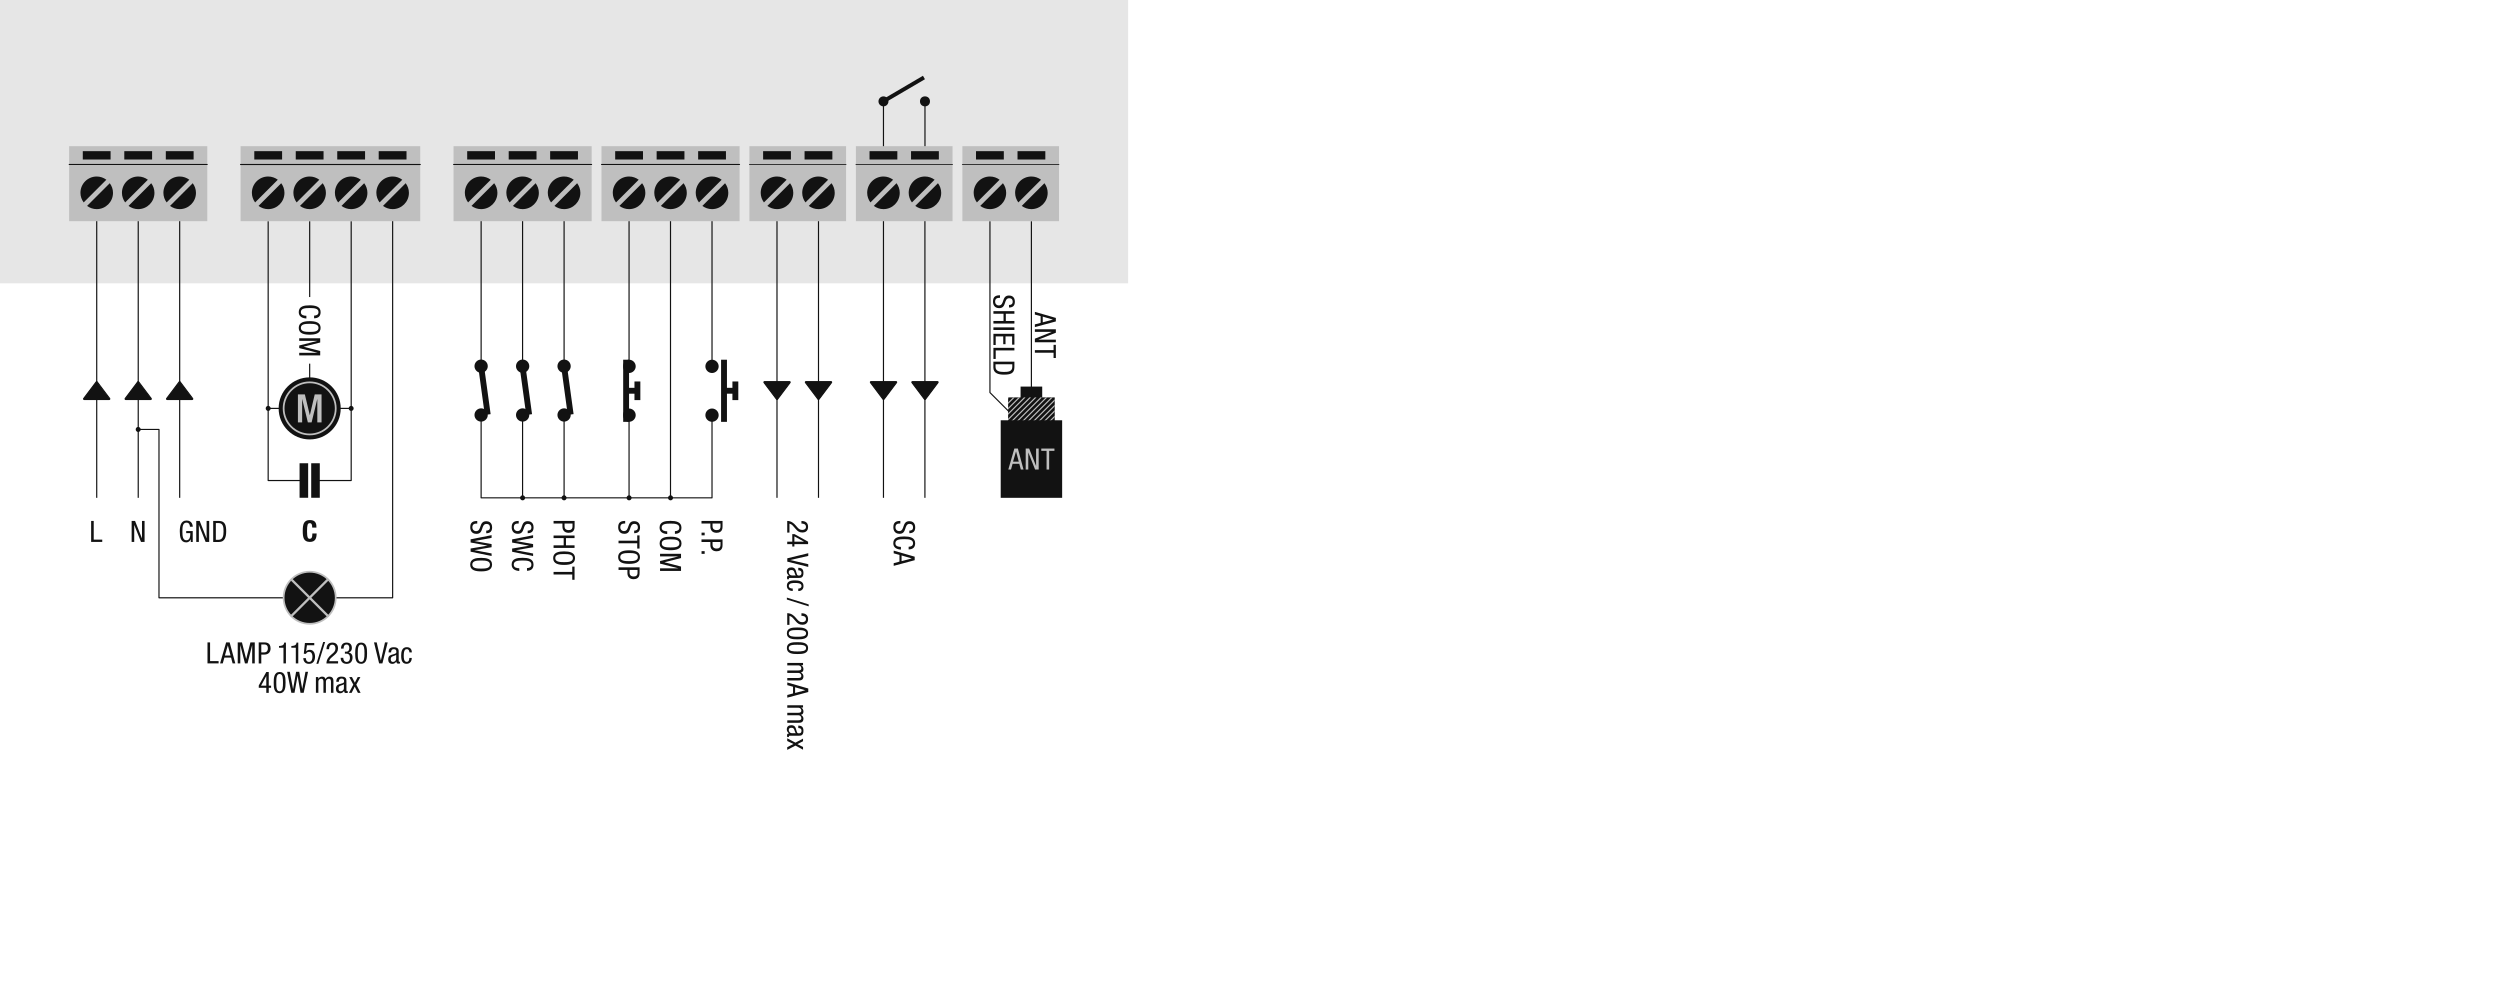 <?xml version="1.0" encoding="UTF-8"?><svg id="uuid-016d921a-296c-482e-9ee5-441f3823dd1e" xmlns="http://www.w3.org/2000/svg" xmlns:xlink="http://www.w3.org/1999/xlink" viewBox="0 0 425.2 170.08"><defs><style>.uuid-259a0376-c0ce-4b58-86a9-453d8b374e22{fill:none;}.uuid-259a0376-c0ce-4b58-86a9-453d8b374e22,.uuid-bf5ac936-31e7-4882-a166-f494475d2b86,.uuid-b4f7635c-6292-4209-b09b-91944d7fdf1b,.uuid-be402c8d-bdb5-46eb-ac58-2aaffdffe4b3{stroke-width:0px;}.uuid-bf5ac936-31e7-4882-a166-f494475d2b86{fill:#bfbfbf;}.uuid-b4f7635c-6292-4209-b09b-91944d7fdf1b{fill:#121212;}.uuid-be402c8d-bdb5-46eb-ac58-2aaffdffe4b3{fill:#e6e6e6;}.uuid-c4c807d4-8ea9-43c7-b630-c208e03f10f7{clip-path:url(#uuid-b87ddfa4-12e8-4c66-b949-7dbdff27de0a);}</style><clipPath id="uuid-b87ddfa4-12e8-4c66-b949-7dbdff27de0a"><rect class="uuid-259a0376-c0ce-4b58-86a9-453d8b374e22" x="171.46" y="67.59" width="7.93" height="7.93"/></clipPath></defs><rect class="uuid-be402c8d-bdb5-46eb-ac58-2aaffdffe4b3" width="191.87" height="48.19"/><path class="uuid-b4f7635c-6292-4209-b09b-91944d7fdf1b" d="M154.65,90.25c.38,0,.64-.13.64-.56,0-.37-.2-.59-.58-.59-1.01,0-.41,1.69-1.71,1.69-.83,0-1.06-.61-1.06-1.11,0-.84.43-1.08,1.19-1.08v.44c-.4,0-.83.03-.83.67,0,.35.25.62.63.62,1.01,0,.42-1.69,1.74-1.69.33,0,.99.14.99,1.05,0,.69-.34.99-1,1v-.44Z"/><path class="uuid-b4f7635c-6292-4209-b09b-91944d7fdf1b" d="M153.23,93.48c-.67-.04-1.3-.31-1.3-1.09,0-1.02.96-1.15,1.86-1.15s1.86.16,1.86,1.15c0,.73-.41,1.04-1.11,1.06v-.46c.41-.01.75-.14.75-.6,0-.61-.67-.69-1.5-.69s-1.5.08-1.5.69c0,.54.5.61.94.63v.46Z"/><path class="uuid-b4f7635c-6292-4209-b09b-91944d7fdf1b" d="M155.57,94.69v.59l-3.57.96v-.46l.98-.26v-1.14l-.98-.27v-.46l3.57,1.03ZM153.34,94.48v.96l1.73-.46h0s-1.73-.51-1.73-.51Z"/><path class="uuid-b4f7635c-6292-4209-b09b-91944d7fdf1b" d="M133.89,90.58v-1.98c.66,0,1.11.37,1.45.77l.25.29c.25.29.46.47.85.47.3,0,.64-.13.64-.52,0-.54-.57-.56-.77-.56v-.44c.67,0,1.13.28,1.13,1.01,0,.82-.64.95-.95.95-.54,0-.84-.22-1.17-.62l-.44-.5c-.17-.2-.37-.33-.61-.38v1.52h-.39Z"/><path class="uuid-b4f7635c-6292-4209-b09b-91944d7fdf1b" d="M137.44,92.13v.42h-2.33v.4h-.36v-.4h-.86v-.42h.86v-1.28h.4l2.29,1.28ZM135.11,91.23v.9h1.64s-1.64-.9-1.64-.9Z"/><path class="uuid-b4f7635c-6292-4209-b09b-91944d7fdf1b" d="M137.47,94.09v.46l-3.07.7h0s3.07.71,3.07.71v.46l-3.57-.9v-.56l3.57-.87Z"/><path class="uuid-b4f7635c-6292-4209-b09b-91944d7fdf1b" d="M135.77,96.57c.61,0,.88.26.88.9,0,.82-.49.82-.77.82h-1.5c-.12,0-.21,0-.21.13,0,.06,0,.08.02.1h-.3s-.03-.14-.03-.25c0-.16,0-.37.35-.38h0c-.24-.15-.39-.4-.39-.66,0-.5.3-.73.78-.73.38,0,.63.16.74.51l.17.57c.1.31.19.31.41.31.26,0,.4-.15.4-.43,0-.46-.42-.46-.53-.46h-.02v-.42ZM135.35,97.87c-.17-.16-.19-.53-.32-.71-.08-.14-.19-.21-.42-.21-.28,0-.46.1-.46.38s.23.54.51.54h.69Z"/><path class="uuid-b4f7635c-6292-4209-b09b-91944d7fdf1b" d="M135.76,100.11c.26,0,.56-.11.56-.43,0-.26-.13-.53-1.11-.53-.35,0-1.05,0-1.05.51,0,.36.38.44.67.44v.42c-.42,0-1-.21-1-.88s.45-.93,1.38-.93c.67,0,1.45.13,1.45.96,0,.74-.58.86-.89.86v-.42Z"/><path class="uuid-b4f7635c-6292-4209-b09b-91944d7fdf1b" d="M137.54,102.8v.33l-3.71-1.16v-.33l3.71,1.16Z"/><path class="uuid-b4f7635c-6292-4209-b09b-91944d7fdf1b" d="M133.89,106.27v-1.98c.66,0,1.11.37,1.45.77l.25.29c.25.29.46.47.85.47.3,0,.64-.13.64-.52,0-.54-.57-.56-.77-.56v-.44c.67,0,1.13.28,1.13,1.01,0,.82-.64.95-.95.95-.54,0-.84-.22-1.17-.62l-.44-.5c-.17-.2-.37-.33-.61-.38v1.52h-.39Z"/><path class="uuid-b4f7635c-6292-4209-b09b-91944d7fdf1b" d="M135.62,106.72c.78,0,1.82.05,1.82,1.01s-.96,1.01-1.82,1.01c-.75,0-1.79-.05-1.79-1.01s.95-1.01,1.79-1.01ZM134.15,107.73c0,.54.72.57,1.46.57s1.49-.03,1.49-.57-.71-.57-1.49-.57-1.46.03-1.46.57Z"/><path class="uuid-b4f7635c-6292-4209-b09b-91944d7fdf1b" d="M135.62,109.22c.78,0,1.82.05,1.82,1.01s-.96,1.01-1.82,1.01c-.75,0-1.79-.05-1.79-1.01s.95-1.01,1.79-1.01ZM134.15,110.23c0,.54.72.57,1.46.57s1.49-.03,1.49-.57-.71-.57-1.49-.57-1.46.03-1.46.57Z"/><path class="uuid-b4f7635c-6292-4209-b09b-91944d7fdf1b" d="M136.58,112.74v.4h-.32c.25.12.39.4.39.66,0,.32-.12.5-.43.58.24.12.43.36.43.64,0,.71-.53.71-.85.71h-1.9v-.42h1.85c.21,0,.54-.01.54-.36,0-.2-.12-.5-.54-.5h-1.85v-.42h1.85c.21,0,.54-.01.54-.36,0-.2-.12-.5-.54-.5h-1.85v-.42h2.68Z"/><path class="uuid-b4f7635c-6292-4209-b09b-91944d7fdf1b" d="M137.47,117.11v.59l-3.57.96v-.46l.98-.26v-1.14l-.98-.27v-.46l3.57,1.03ZM135.23,116.9v.96l1.73-.46h0s-1.73-.51-1.73-.51Z"/><path class="uuid-b4f7635c-6292-4209-b09b-91944d7fdf1b" d="M136.58,119.94v.4h-.32c.25.12.39.4.39.66,0,.32-.12.5-.43.58.24.12.43.36.43.64,0,.71-.53.71-.85.71h-1.9v-.42h1.85c.21,0,.54-.02.54-.36,0-.2-.12-.5-.54-.5h-1.85v-.42h1.85c.21,0,.54-.02.54-.36,0-.2-.12-.5-.54-.5h-1.85v-.42h2.68Z"/><path class="uuid-b4f7635c-6292-4209-b09b-91944d7fdf1b" d="M135.77,123.41c.61,0,.88.26.88.9,0,.82-.49.82-.77.82h-1.5c-.12,0-.21,0-.21.13,0,.05,0,.08.02.1h-.3s-.03-.14-.03-.25c0-.16,0-.37.35-.38h0c-.24-.15-.39-.4-.39-.66,0-.5.3-.73.78-.73.38,0,.63.16.74.51l.17.57c.1.31.19.3.41.3.26,0,.4-.15.4-.43,0-.46-.42-.46-.53-.46h-.02v-.42ZM135.35,124.71c-.17-.16-.19-.53-.32-.72-.08-.13-.19-.21-.42-.21-.28,0-.46.09-.46.38s.23.54.51.54h.69Z"/><path class="uuid-b4f7635c-6292-4209-b09b-91944d7fdf1b" d="M136.58,125.61v.46l-.96.49.96.49v.46l-1.29-.7-1.4.73v-.46l1.06-.54-1.06-.51v-.46l1.4.74,1.29-.69Z"/><path class="uuid-b4f7635c-6292-4209-b09b-91944d7fdf1b" d="M35.29,109.26h.44v3.18h1.45v.39h-1.89v-3.57Z"/><path class="uuid-b4f7635c-6292-4209-b09b-91944d7fdf1b" d="M38.47,109.26h.59l.96,3.57h-.46l-.26-.98h-1.14l-.27.98h-.46l1.03-3.57ZM38.25,111.49h.96l-.46-1.73h0l-.5,1.73Z"/><path class="uuid-b4f7635c-6292-4209-b09b-91944d7fdf1b" d="M40.41,109.26h.74l.72,2.83h0l.72-2.83h.74v3.57h-.44v-3.12h0l-.79,3.12h-.44l-.79-3.12h0v3.12h-.44v-3.57Z"/><path class="uuid-b4f7635c-6292-4209-b09b-91944d7fdf1b" d="M44,109.26h.91c.31,0,1.11,0,1.11,1.03,0,.67-.43,1.04-1.03,1.04h-.55v1.51h-.44v-3.57ZM44.44,110.96h.53c.32,0,.59-.22.59-.7,0-.4-.18-.65-.62-.65h-.5v1.34Z"/><path class="uuid-b4f7635c-6292-4209-b09b-91944d7fdf1b" d="M47.45,109.87c.45-.02.85-.08.88-.58h.3v3.54h-.42v-2.66h-.76v-.3Z"/><path class="uuid-b4f7635c-6292-4209-b09b-91944d7fdf1b" d="M49.55,109.87c.45-.02.85-.08.88-.58h.3v3.54h-.42v-2.66h-.76v-.3Z"/><path class="uuid-b4f7635c-6292-4209-b09b-91944d7fdf1b" d="M51.87,109.36h1.58v.39h-1.25l-.14,1.03h.01c.15-.17.38-.26.62-.26.54,0,.89.42.89,1.17,0,.66-.29,1.22-1.03,1.22-.84,0-.97-.7-.97-.98h.44c0,.19.07.65.54.65.5,0,.58-.56.58-.92,0-.39-.15-.8-.59-.8-.31,0-.5.26-.5.35l-.38-.02.19-1.82Z"/><path class="uuid-b4f7635c-6292-4209-b09b-91944d7fdf1b" d="M54.97,109.19h.33l-1.16,3.71h-.33l1.16-3.71Z"/><path class="uuid-b4f7635c-6292-4209-b09b-91944d7fdf1b" d="M57.5,112.84h-1.98c0-.66.37-1.11.77-1.45l.29-.25c.29-.25.47-.46.47-.85,0-.3-.14-.64-.52-.64-.55,0-.56.57-.56.77h-.44c0-.67.28-1.13,1.01-1.13.82,0,.95.64.95.95,0,.54-.23.84-.62,1.17l-.5.44c-.2.16-.33.37-.39.61h1.52v.39Z"/><path class="uuid-b4f7635c-6292-4209-b09b-91944d7fdf1b" d="M58.65,110.84h.22c.38,0,.54-.27.54-.63,0-.32-.12-.59-.46-.59-.46,0-.51.44-.51.69h-.44c0-.6.29-1.02.94-1.02.74,0,.91.52.91.92,0,.36-.18.67-.55.76h0c.4.09.66.34.66.84,0,.65-.33,1.1-1.01,1.1-.95,0-1.01-.83-1.01-.99v-.04h.44c0,.33.17.7.57.7.26,0,.57-.13.57-.73,0-.42-.2-.68-.64-.68h-.22v-.33Z"/><path class="uuid-b4f7635c-6292-4209-b09b-91944d7fdf1b" d="M60.41,111.11c0-.78.05-1.82,1.01-1.82s1.01.96,1.01,1.82c0,.75-.05,1.79-1.01,1.79s-1.01-.95-1.01-1.79ZM61.42,112.58c.54,0,.57-.72.57-1.46s-.03-1.49-.57-1.49-.57.71-.57,1.49.03,1.46.57,1.46Z"/><path class="uuid-b4f7635c-6292-4209-b09b-91944d7fdf1b" d="M63.61,109.26h.46l.7,3.07h.01l.7-3.07h.46l-.9,3.57h-.56l-.87-3.57Z"/><path class="uuid-b4f7635c-6292-4209-b09b-91944d7fdf1b" d="M66.09,110.96c0-.61.26-.88.9-.88.82,0,.82.49.82.77v1.5c0,.12,0,.21.13.21.05,0,.08,0,.1-.02v.3s-.14.03-.25.03c-.15,0-.37,0-.38-.35h-.01c-.14.24-.39.39-.65.39-.5,0-.73-.3-.73-.78,0-.38.16-.64.51-.74l.57-.17c.31-.1.31-.18.31-.41,0-.26-.15-.4-.43-.4-.46,0-.46.43-.46.53v.02h-.42ZM67.39,111.37c-.16.16-.53.19-.72.32-.13.08-.21.19-.21.43,0,.28.1.46.38.46s.54-.23.54-.51v-.69Z"/><path class="uuid-b4f7635c-6292-4209-b09b-91944d7fdf1b" d="M69.63,110.97c0-.26-.11-.56-.43-.56-.26,0-.53.13-.53,1.11,0,.35,0,1.05.51,1.05.36,0,.44-.38.44-.67h.42c0,.42-.21,1-.88,1s-.93-.45-.93-1.38c0-.67.13-1.45.96-1.45.74,0,.86.58.86.89h-.42Z"/><path class="uuid-b4f7635c-6292-4209-b09b-91944d7fdf1b" d="M45.29,114.29h.42v2.33h.4v.36h-.4v.86h-.42v-.86h-1.28v-.39l1.28-2.29ZM44.39,116.62h.9v-1.64h0l-.89,1.64Z"/><path class="uuid-b4f7635c-6292-4209-b09b-91944d7fdf1b" d="M46.55,116.11c0-.78.05-1.82,1.01-1.82s1.01.96,1.01,1.82c0,.75-.05,1.79-1.01,1.79s-1.01-.95-1.01-1.79ZM47.56,117.58c.54,0,.57-.72.57-1.46s-.03-1.49-.57-1.49-.57.71-.57,1.49.03,1.46.57,1.46Z"/><path class="uuid-b4f7635c-6292-4209-b09b-91944d7fdf1b" d="M48.85,114.26h.44l.55,2.92h.01l.51-2.92h.53l.51,2.92h0l.55-2.92h.44l-.74,3.57h-.54l-.49-2.89h-.01l-.52,2.89h-.54l-.71-3.57Z"/><path class="uuid-b4f7635c-6292-4209-b09b-91944d7fdf1b" d="M53.73,115.15h.4v.32h0c.12-.25.39-.39.65-.39.32,0,.5.12.58.43.12-.24.35-.43.64-.43.71,0,.71.53.71.85v1.9h-.42v-1.85c0-.21-.02-.54-.36-.54-.2,0-.5.12-.5.54v1.85h-.42v-1.85c0-.21-.02-.54-.36-.54-.2,0-.5.12-.5.54v1.85h-.42v-2.68Z"/><path class="uuid-b4f7635c-6292-4209-b09b-91944d7fdf1b" d="M57.2,115.96c0-.61.26-.88.9-.88.82,0,.82.49.82.77v1.5c0,.12,0,.21.13.21.05,0,.08,0,.1-.02v.3s-.14.03-.25.03c-.15,0-.37,0-.38-.35h-.01c-.14.24-.39.39-.65.39-.5,0-.73-.3-.73-.78,0-.38.16-.64.51-.74l.57-.17c.31-.1.31-.18.31-.41,0-.26-.15-.4-.43-.4-.46,0-.46.43-.46.53v.02h-.42ZM58.5,116.37c-.17.16-.53.19-.72.32-.13.08-.21.19-.21.43,0,.28.1.46.38.46s.54-.23.54-.51v-.69Z"/><path class="uuid-b4f7635c-6292-4209-b09b-91944d7fdf1b" d="M59.4,115.15h.46l.49.96.49-.96h.46l-.7,1.29.73,1.4h-.46l-.54-1.06-.52,1.06h-.46l.74-1.4-.69-1.29Z"/><circle class="uuid-b4f7635c-6292-4209-b09b-91944d7fdf1b" cx="121.1" cy="70.62" r=".88"/><path class="uuid-b4f7635c-6292-4209-b09b-91944d7fdf1b" d="M121.1,69.98c.35,0,.63.28.63.63s-.28.63-.63.63-.63-.28-.63-.63.28-.63.63-.63M121.1,69.48c-.62,0-1.13.51-1.13,1.13s.51,1.13,1.13,1.13,1.13-.51,1.13-1.13-.51-1.13-1.13-1.13h0Z"/><circle class="uuid-b4f7635c-6292-4209-b09b-91944d7fdf1b" cx="121.1" cy="62.31" r=".88"/><path class="uuid-b4f7635c-6292-4209-b09b-91944d7fdf1b" d="M121.1,61.68c.35,0,.63.28.63.63s-.28.63-.63.63-.63-.28-.63-.63.28-.63.63-.63M121.1,61.18c-.62,0-1.13.51-1.13,1.13s.51,1.13,1.13,1.13,1.13-.51,1.13-1.13-.51-1.13-1.13-1.13h0Z"/><polygon class="uuid-b4f7635c-6292-4209-b09b-91944d7fdf1b" points="124.57 64.88 124.57 65.96 123.64 65.96 123.64 61.18 122.64 61.18 122.64 71.75 123.64 71.75 123.64 66.96 124.57 66.96 124.57 68.05 125.57 68.05 125.57 64.88 124.57 64.88"/><path class="uuid-b4f7635c-6292-4209-b09b-91944d7fdf1b" d="M14.32,67.95s-.07-.02-.09-.06c-.02-.03-.01-.07,0-.1l2.13-2.83s.05-.04.08-.04.06.02.08.04l2.13,2.83s.03.07,0,.1c-.02.03-.05.06-.09.06h-4.25Z"/><path class="uuid-b4f7635c-6292-4209-b09b-91944d7fdf1b" d="M16.45,65.01l2.13,2.83h-4.25l2.13-2.83M16.45,64.81c-.06,0-.12.03-.16.08l-2.13,2.83c-.05.06-.05.14-.02.21.03.07.1.11.18.11h4.25c.08,0,.15-.04.18-.11.03-.07.03-.15-.02-.21l-2.13-2.83c-.04-.05-.1-.08-.16-.08h0Z"/><path class="uuid-b4f7635c-6292-4209-b09b-91944d7fdf1b" d="M21.38,67.95s-.07-.02-.09-.06c-.02-.03-.01-.07,0-.1l2.13-2.83s.05-.04.08-.04.06.02.08.04l2.13,2.83s.03.07,0,.1c-.02.03-.05.06-.09.06h-4.25Z"/><path class="uuid-b4f7635c-6292-4209-b09b-91944d7fdf1b" d="M23.51,65.01l2.13,2.83h-4.25l2.13-2.83M23.51,64.81c-.06,0-.12.03-.16.08l-2.13,2.83c-.05.06-.05.14-.02.21.03.07.1.11.18.11h4.25c.08,0,.15-.04.18-.11.03-.07.03-.15-.02-.21l-2.13-2.83c-.04-.05-.1-.08-.16-.08h0Z"/><path class="uuid-b4f7635c-6292-4209-b09b-91944d7fdf1b" d="M82.69,90.25c.38,0,.64-.13.64-.55,0-.38-.2-.59-.58-.59-1.01,0-.41,1.69-1.71,1.69-.83,0-1.06-.61-1.06-1.11,0-.84.43-1.08,1.19-1.08v.44c-.4,0-.83.03-.83.67,0,.35.25.62.63.62,1.01,0,.42-1.69,1.74-1.69.33,0,.99.14.99,1.05,0,.69-.34.99-1,1v-.44Z"/><path class="uuid-b4f7635c-6292-4209-b09b-91944d7fdf1b" d="M83.61,91.04v.44l-2.92.54h0s2.92.52,2.92.52v.53l-2.92.5h0s2.92.56,2.92.56v.44l-3.57-.74v-.54l2.89-.49h0s-2.89-.53-2.89-.53v-.54l3.57-.71Z"/><path class="uuid-b4f7635c-6292-4209-b09b-91944d7fdf1b" d="M81.83,97.18c-.9,0-1.86-.16-1.86-1.15s.96-1.15,1.86-1.15,1.86.16,1.86,1.15-.96,1.15-1.86,1.15ZM81.83,95.33c-.83,0-1.5.08-1.5.69s.67.69,1.5.69,1.5-.08,1.5-.69-.67-.69-1.5-.69Z"/><path class="uuid-b4f7635c-6292-4209-b09b-91944d7fdf1b" d="M89.74,90.25c.38,0,.64-.13.64-.56,0-.37-.2-.59-.58-.59-1.01,0-.41,1.69-1.71,1.69-.83,0-1.06-.61-1.06-1.11,0-.84.43-1.08,1.19-1.08v.44c-.4,0-.83.03-.83.67,0,.35.25.62.63.62,1.01,0,.42-1.69,1.74-1.69.33,0,.99.14.99,1.05,0,.69-.34.99-1,1v-.44Z"/><path class="uuid-b4f7635c-6292-4209-b09b-91944d7fdf1b" d="M90.67,91.04v.44l-2.92.54h0s2.92.52,2.92.52v.53l-2.92.51h0s2.92.56,2.92.56v.44l-3.57-.74v-.54l2.89-.49h0s-2.89-.53-2.89-.53v-.54l3.57-.71Z"/><path class="uuid-b4f7635c-6292-4209-b09b-91944d7fdf1b" d="M88.32,97.11c-.67-.04-1.3-.31-1.3-1.09,0-1.02.96-1.15,1.86-1.15s1.86.16,1.86,1.15c0,.73-.41,1.04-1.11,1.06v-.46c.41-.01.75-.14.75-.6,0-.61-.67-.69-1.5-.69s-1.5.08-1.5.69c0,.54.5.61.94.63v.46Z"/><path class="uuid-b4f7635c-6292-4209-b09b-91944d7fdf1b" d="M122.89,88.6v.91c0,.31,0,1.11-1.03,1.11-.67,0-1.04-.43-1.04-1.03v-.55h-1.51v-.44h3.57ZM121.19,89.04v.53c0,.32.22.59.7.59.4,0,.65-.18.65-.62v-.5h-1.34Z"/><path class="uuid-b4f7635c-6292-4209-b09b-91944d7fdf1b" d="M119.85,90.59v.46h-.53v-.46h.53Z"/><path class="uuid-b4f7635c-6292-4209-b09b-91944d7fdf1b" d="M122.89,91.74v.91c0,.31,0,1.11-1.03,1.11-.67,0-1.04-.43-1.04-1.03v-.55h-1.51v-.44h3.57ZM121.19,92.18v.53c0,.32.22.59.7.59.4,0,.65-.18.65-.62v-.5h-1.34Z"/><path class="uuid-b4f7635c-6292-4209-b09b-91944d7fdf1b" d="M119.85,93.74v.46h-.53v-.46h.53Z"/><path class="uuid-b4f7635c-6292-4209-b09b-91944d7fdf1b" d="M97.73,88.6v.91c0,.31,0,1.11-1.03,1.11-.67,0-1.04-.43-1.04-1.03v-.55h-1.51v-.44h3.57ZM96.02,89.04v.53c0,.32.22.59.7.59.4,0,.65-.18.65-.62v-.5h-1.34Z"/><path class="uuid-b4f7635c-6292-4209-b09b-91944d7fdf1b" d="M94.15,93.19v-.44h1.72v-1.23h-1.72v-.44h3.57v.44h-1.46v1.23h1.46v.44h-3.57Z"/><path class="uuid-b4f7635c-6292-4209-b09b-91944d7fdf1b" d="M95.94,96.08c-.9,0-1.86-.16-1.86-1.15s.96-1.15,1.86-1.15,1.86.16,1.86,1.15-.96,1.15-1.86,1.15ZM95.94,94.23c-.83,0-1.5.08-1.5.69s.67.69,1.5.69,1.5-.08,1.5-.69-.67-.69-1.5-.69Z"/><path class="uuid-b4f7635c-6292-4209-b09b-91944d7fdf1b" d="M94.15,97.71v-.44h3.18v-.9h.39v2.24h-.39v-.9h-3.18Z"/><path class="uuid-b4f7635c-6292-4209-b09b-91944d7fdf1b" d="M107.85,90.25c.38,0,.64-.14.64-.56,0-.38-.2-.59-.58-.59-1.01,0-.41,1.69-1.71,1.69-.83,0-1.06-.61-1.06-1.11,0-.84.43-1.08,1.19-1.08v.44c-.4,0-.83.03-.83.67,0,.35.25.62.63.62,1.01,0,.42-1.69,1.74-1.69.33,0,.99.14.99,1.05,0,.69-.34.99-1,1v-.44Z"/><path class="uuid-b4f7635c-6292-4209-b09b-91944d7fdf1b" d="M105.2,92.4v-.44h3.18v-.9h.39v2.24h-.39v-.9h-3.18Z"/><path class="uuid-b4f7635c-6292-4209-b09b-91944d7fdf1b" d="M106.99,95.9c-.9,0-1.86-.17-1.86-1.15s.96-1.15,1.86-1.15,1.86.17,1.86,1.15-.96,1.15-1.86,1.15ZM106.99,94.06c-.83,0-1.5.08-1.5.69s.67.69,1.5.69,1.5-.08,1.5-.69-.67-.69-1.5-.69Z"/><path class="uuid-b4f7635c-6292-4209-b09b-91944d7fdf1b" d="M108.78,96.49v.91c0,.31,0,1.11-1.03,1.11-.67,0-1.04-.43-1.04-1.03v-.55h-1.51v-.44h3.57ZM107.08,96.93v.53c0,.32.22.59.7.59.4,0,.65-.18.65-.62v-.5h-1.34Z"/><path class="uuid-b4f7635c-6292-4209-b09b-91944d7fdf1b" d="M113.48,90.83c-.67-.04-1.3-.31-1.3-1.09,0-1.02.96-1.15,1.86-1.15s1.86.16,1.86,1.15c0,.73-.41,1.04-1.11,1.06v-.46c.41-.02.75-.14.75-.6,0-.61-.67-.69-1.5-.69s-1.5.08-1.5.69c0,.54.5.61.94.63v.46Z"/><path class="uuid-b4f7635c-6292-4209-b09b-91944d7fdf1b" d="M114.05,93.58c-.9,0-1.86-.16-1.86-1.15s.96-1.15,1.86-1.15,1.86.17,1.86,1.15-.96,1.15-1.86,1.15ZM114.05,91.73c-.83,0-1.5.08-1.5.69s.67.69,1.5.69,1.5-.08,1.5-.69-.67-.69-1.5-.69Z"/><path class="uuid-b4f7635c-6292-4209-b09b-91944d7fdf1b" d="M115.83,94.17v.74l-2.83.72h0s2.83.73,2.83.73v.74h-3.57v-.44h3.12s-3.12-.8-3.12-.8v-.44l3.12-.79h0s-3.12,0-3.12,0v-.44h3.57Z"/><path class="uuid-b4f7635c-6292-4209-b09b-91944d7fdf1b" d="M53.1,89.73c0-.52-.1-.75-.43-.75-.36,0-.45.36-.45,1.38,0,1.08.15,1.28.46,1.28.25,0,.45-.13.45-.91h.72c0,.78-.19,1.44-1.14,1.44-1.08,0-1.22-.77-1.22-1.86s.14-1.86,1.22-1.86,1.11.76,1.11,1.28h-.72Z"/><path class="uuid-b4f7635c-6292-4209-b09b-91944d7fdf1b" d="M52.11,54.17c-.68-.04-1.3-.31-1.3-1.09,0-1.02.96-1.15,1.86-1.15s1.86.17,1.86,1.15c0,.73-.41,1.04-1.11,1.06v-.46c.41-.02.75-.14.75-.6,0-.61-.67-.69-1.5-.69s-1.5.08-1.5.69c0,.54.5.61.94.63v.46Z"/><path class="uuid-b4f7635c-6292-4209-b09b-91944d7fdf1b" d="M52.67,56.92c-.9,0-1.86-.17-1.86-1.15s.96-1.15,1.86-1.15,1.86.17,1.86,1.15-.96,1.15-1.86,1.15ZM52.67,55.07c-.83,0-1.5.08-1.5.69s.67.69,1.5.69,1.5-.08,1.5-.69-.67-.69-1.5-.69Z"/><path class="uuid-b4f7635c-6292-4209-b09b-91944d7fdf1b" d="M54.46,57.51v.74l-2.83.72h0s2.83.73,2.83.73v.74h-3.57v-.44h3.12s-3.12-.8-3.12-.8v-.44l3.12-.79h0s-3.12,0-3.12,0v-.44h3.57Z"/><rect class="uuid-b4f7635c-6292-4209-b09b-91944d7fdf1b" x="45.61" y="69.36" width="14.11" height=".2"/><path class="uuid-b4f7635c-6292-4209-b09b-91944d7fdf1b" d="M51.68,81.83h-6.07c-.06,0-.1-.04-.1-.1v-44.11h.2v44.01h5.97v.2Z"/><path class="uuid-b4f7635c-6292-4209-b09b-91944d7fdf1b" d="M59.73,81.83h-6.07v-.2h5.97v-44.01h.2v44.11c0,.06-.04.1-.1.1Z"/><rect class="uuid-b4f7635c-6292-4209-b09b-91944d7fdf1b" x="52.57" y="37.62" width=".2" height="12.9"/><rect class="uuid-b4f7635c-6292-4209-b09b-91944d7fdf1b" x="52.57" y="61.85" width=".2" height="2.65"/><rect class="uuid-b4f7635c-6292-4209-b09b-91944d7fdf1b" x="50.95" y="78.79" width="1.46" height="5.87"/><rect class="uuid-b4f7635c-6292-4209-b09b-91944d7fdf1b" x="52.93" y="78.79" width="1.46" height="5.87"/><path class="uuid-b4f7635c-6292-4209-b09b-91944d7fdf1b" d="M46.04,69.46c0-.23-.19-.43-.43-.43s-.42.19-.42.43.19.43.42.43.43-.19.43-.43Z"/><path class="uuid-b4f7635c-6292-4209-b09b-91944d7fdf1b" d="M23.93,73.04c0-.23-.19-.43-.43-.43s-.42.19-.42.43.19.43.42.43.43-.19.43-.43Z"/><path class="uuid-b4f7635c-6292-4209-b09b-91944d7fdf1b" d="M60.15,69.46c0-.23-.19-.43-.42-.43s-.43.19-.43.43.19.43.43.43.42-.19.42-.43Z"/><path class="uuid-b4f7635c-6292-4209-b09b-91944d7fdf1b" d="M89.31,84.67c0-.23-.19-.43-.42-.43s-.43.19-.43.43.19.43.43.43.42-.19.42-.43Z"/><path class="uuid-b4f7635c-6292-4209-b09b-91944d7fdf1b" d="M96.36,84.67c0-.23-.19-.43-.42-.43s-.43.19-.43.43.19.43.43.43.42-.19.42-.43Z"/><path class="uuid-b4f7635c-6292-4209-b09b-91944d7fdf1b" d="M107.42,84.67c0-.23-.19-.43-.42-.43s-.43.19-.43.43.19.43.43.43.42-.19.42-.43Z"/><path class="uuid-b4f7635c-6292-4209-b09b-91944d7fdf1b" d="M114.47,84.67c0-.23-.19-.43-.42-.43s-.43.19-.43.43.19.43.43.43.42-.19.42-.43Z"/><path class="uuid-b4f7635c-6292-4209-b09b-91944d7fdf1b" d="M57.95,69.46c0,2.92-2.36,5.28-5.28,5.28s-5.28-2.36-5.28-5.28,2.36-5.28,5.28-5.28,5.28,2.36,5.28,5.28Z"/><path class="uuid-b4f7635c-6292-4209-b09b-91944d7fdf1b" d="M57.1,69.46c0,2.45-1.98,4.43-4.43,4.43s-4.43-1.98-4.43-4.43,1.98-4.43,4.43-4.43,4.43,1.98,4.43,4.43Z"/><path class="uuid-bf5ac936-31e7-4882-a166-f494475d2b86" d="M52.67,74.04c-2.53,0-4.58-2.05-4.58-4.58s2.05-4.58,4.58-4.58,4.58,2.05,4.58,4.58-2.05,4.58-4.58,4.58ZM52.67,65.18c-2.36,0-4.28,1.92-4.28,4.28s1.92,4.28,4.28,4.28,4.28-1.92,4.28-4.28-1.92-4.28-4.28-4.28Z"/><path class="uuid-bf5ac936-31e7-4882-a166-f494475d2b86" d="M50.66,67.08h1.19l.84,3.53h.01l.83-3.53h1.16v4.76h-.72v-3.96h-.01l-.96,3.96h-.64l-.96-3.96h-.01v3.96h-.72v-4.76Z"/><rect class="uuid-bf5ac936-31e7-4882-a166-f494475d2b86" x="40.92" y="24.86" width="30.55" height="12.76"/><path class="uuid-b4f7635c-6292-4209-b09b-91944d7fdf1b" d="M71.47,28.08h-30.55c-.06,0-.1-.04-.1-.1s.04-.1.1-.1h30.55c.06,0,.1.04.1.1s-.04.1-.1.1Z"/><path class="uuid-b4f7635c-6292-4209-b09b-91944d7fdf1b" d="M47.25,30.57c-.46-.34-1.03-.55-1.64-.55-1.53,0-2.77,1.24-2.77,2.77,0,.62.21,1.18.55,1.64l3.87-3.87Z"/><path class="uuid-b4f7635c-6292-4209-b09b-91944d7fdf1b" d="M43.97,35.02c.46.34,1.03.55,1.64.55,1.53,0,2.77-1.24,2.77-2.77,0-.62-.21-1.18-.55-1.64l-3.87,3.87Z"/><path class="uuid-b4f7635c-6292-4209-b09b-91944d7fdf1b" d="M54.31,30.57c-.46-.34-1.03-.55-1.64-.55-1.53,0-2.77,1.24-2.77,2.77,0,.62.21,1.18.55,1.64l3.87-3.87Z"/><path class="uuid-b4f7635c-6292-4209-b09b-91944d7fdf1b" d="M51.02,35.02c.46.34,1.03.55,1.64.55,1.53,0,2.77-1.24,2.77-2.77,0-.62-.21-1.18-.55-1.64l-3.87,3.87Z"/><path class="uuid-b4f7635c-6292-4209-b09b-91944d7fdf1b" d="M61.37,30.57c-.46-.34-1.03-.55-1.64-.55-1.53,0-2.77,1.24-2.77,2.77,0,.62.21,1.18.55,1.64l3.87-3.87Z"/><path class="uuid-b4f7635c-6292-4209-b09b-91944d7fdf1b" d="M58.08,35.02c.46.34,1.03.55,1.64.55,1.53,0,2.77-1.24,2.77-2.77,0-.62-.21-1.18-.55-1.64l-3.87,3.87Z"/><path class="uuid-b4f7635c-6292-4209-b09b-91944d7fdf1b" d="M68.42,30.57c-.46-.34-1.03-.55-1.64-.55-1.53,0-2.77,1.24-2.77,2.77,0,.62.21,1.18.55,1.64l3.87-3.87Z"/><path class="uuid-b4f7635c-6292-4209-b09b-91944d7fdf1b" d="M65.14,35.02c.46.34,1.03.55,1.64.55,1.53,0,2.77-1.24,2.77-2.77,0-.62-.21-1.18-.55-1.64l-3.87,3.87Z"/><rect class="uuid-b4f7635c-6292-4209-b09b-91944d7fdf1b" x="43.25" y="25.71" width="4.73" height="1.42"/><rect class="uuid-b4f7635c-6292-4209-b09b-91944d7fdf1b" x="50.3" y="25.71" width="4.73" height="1.42"/><rect class="uuid-b4f7635c-6292-4209-b09b-91944d7fdf1b" x="57.36" y="25.71" width="4.73" height="1.42"/><rect class="uuid-b4f7635c-6292-4209-b09b-91944d7fdf1b" x="64.41" y="25.71" width="4.73" height="1.42"/><rect class="uuid-bf5ac936-31e7-4882-a166-f494475d2b86" x="77.14" y="24.86" width="23.49" height="12.76"/><path class="uuid-b4f7635c-6292-4209-b09b-91944d7fdf1b" d="M100.63,28.06h-23.49s-.09-.04-.09-.09.04-.09.09-.09h23.49s.09.04.09.09-.04.09-.09.09Z"/><path class="uuid-b4f7635c-6292-4209-b09b-91944d7fdf1b" d="M83.47,30.57c-.46-.34-1.03-.55-1.64-.55-1.53,0-2.77,1.24-2.77,2.77,0,.62.21,1.18.55,1.64l3.87-3.87Z"/><path class="uuid-b4f7635c-6292-4209-b09b-91944d7fdf1b" d="M80.19,35.02c.46.34,1.03.55,1.64.55,1.53,0,2.77-1.24,2.77-2.77,0-.62-.21-1.18-.55-1.64l-3.87,3.87Z"/><path class="uuid-b4f7635c-6292-4209-b09b-91944d7fdf1b" d="M90.53,30.57c-.46-.34-1.03-.55-1.64-.55-1.53,0-2.77,1.24-2.77,2.77,0,.62.21,1.18.55,1.64l3.87-3.87Z"/><path class="uuid-b4f7635c-6292-4209-b09b-91944d7fdf1b" d="M87.24,35.02c.46.34,1.03.55,1.64.55,1.53,0,2.77-1.24,2.77-2.77,0-.62-.21-1.18-.55-1.64l-3.87,3.87Z"/><path class="uuid-b4f7635c-6292-4209-b09b-91944d7fdf1b" d="M97.58,30.57c-.46-.34-1.03-.55-1.64-.55-1.53,0-2.77,1.24-2.77,2.77,0,.62.21,1.18.55,1.64l3.87-3.87Z"/><path class="uuid-b4f7635c-6292-4209-b09b-91944d7fdf1b" d="M94.3,35.02c.46.34,1.03.55,1.64.55,1.53,0,2.77-1.24,2.77-2.77,0-.62-.21-1.18-.55-1.64l-3.87,3.87Z"/><rect class="uuid-b4f7635c-6292-4209-b09b-91944d7fdf1b" x="79.46" y="25.71" width="4.73" height="1.42"/><rect class="uuid-b4f7635c-6292-4209-b09b-91944d7fdf1b" x="86.52" y="25.71" width="4.73" height="1.42"/><rect class="uuid-b4f7635c-6292-4209-b09b-91944d7fdf1b" x="93.57" y="25.71" width="4.73" height="1.42"/><rect class="uuid-bf5ac936-31e7-4882-a166-f494475d2b86" x="11.76" y="24.86" width="23.49" height="12.76"/><path class="uuid-b4f7635c-6292-4209-b09b-91944d7fdf1b" d="M35.25,28.06H11.76s-.09-.04-.09-.09.04-.09.09-.09h23.49s.09.04.09.09-.04.09-.09.09Z"/><path class="uuid-b4f7635c-6292-4209-b09b-91944d7fdf1b" d="M18.09,30.57c-.46-.34-1.03-.55-1.64-.55-1.53,0-2.77,1.24-2.77,2.77,0,.62.21,1.18.55,1.64l3.87-3.87Z"/><path class="uuid-b4f7635c-6292-4209-b09b-91944d7fdf1b" d="M14.81,35.02c.46.34,1.03.55,1.64.55,1.53,0,2.77-1.24,2.77-2.77,0-.62-.21-1.18-.55-1.64l-3.87,3.87Z"/><path class="uuid-b4f7635c-6292-4209-b09b-91944d7fdf1b" d="M25.15,30.57c-.46-.34-1.03-.55-1.64-.55-1.53,0-2.77,1.24-2.77,2.77,0,.62.21,1.18.55,1.64l3.87-3.87Z"/><path class="uuid-b4f7635c-6292-4209-b09b-91944d7fdf1b" d="M21.86,35.02c.46.34,1.03.55,1.64.55,1.53,0,2.77-1.24,2.77-2.77,0-.62-.21-1.18-.55-1.64l-3.87,3.87Z"/><path class="uuid-b4f7635c-6292-4209-b09b-91944d7fdf1b" d="M32.2,30.57c-.46-.34-1.03-.55-1.64-.55-1.53,0-2.77,1.24-2.77,2.77,0,.62.21,1.18.55,1.64l3.87-3.87Z"/><path class="uuid-b4f7635c-6292-4209-b09b-91944d7fdf1b" d="M28.92,35.02c.46.34,1.03.55,1.64.55,1.53,0,2.77-1.24,2.77-2.77,0-.62-.21-1.18-.55-1.64l-3.87,3.87Z"/><rect class="uuid-b4f7635c-6292-4209-b09b-91944d7fdf1b" x="14.08" y="25.71" width="4.73" height="1.42"/><rect class="uuid-b4f7635c-6292-4209-b09b-91944d7fdf1b" x="21.14" y="25.71" width="4.73" height="1.42"/><rect class="uuid-b4f7635c-6292-4209-b09b-91944d7fdf1b" x="28.2" y="25.71" width="4.73" height="1.42"/><rect class="uuid-bf5ac936-31e7-4882-a166-f494475d2b86" x="102.3" y="24.86" width="23.49" height="12.76"/><path class="uuid-b4f7635c-6292-4209-b09b-91944d7fdf1b" d="M125.79,28.06h-23.49s-.09-.04-.09-.09.04-.09.09-.09h23.49s.09.04.09.09-.04.09-.09.09Z"/><path class="uuid-b4f7635c-6292-4209-b09b-91944d7fdf1b" d="M108.63,30.57c-.46-.34-1.03-.55-1.64-.55-1.53,0-2.77,1.24-2.77,2.77,0,.62.21,1.18.55,1.64l3.87-3.87Z"/><path class="uuid-b4f7635c-6292-4209-b09b-91944d7fdf1b" d="M105.35,35.02c.46.34,1.03.55,1.64.55,1.53,0,2.77-1.24,2.77-2.77,0-.62-.21-1.18-.55-1.64l-3.87,3.87Z"/><path class="uuid-b4f7635c-6292-4209-b09b-91944d7fdf1b" d="M115.69,30.57c-.46-.34-1.03-.55-1.64-.55-1.53,0-2.77,1.24-2.77,2.77,0,.62.21,1.18.55,1.64l3.87-3.87Z"/><path class="uuid-b4f7635c-6292-4209-b09b-91944d7fdf1b" d="M112.4,35.02c.46.34,1.03.55,1.64.55,1.53,0,2.77-1.24,2.77-2.77,0-.62-.21-1.18-.55-1.64l-3.87,3.87Z"/><path class="uuid-b4f7635c-6292-4209-b09b-91944d7fdf1b" d="M122.74,30.57c-.46-.34-1.03-.55-1.64-.55-1.53,0-2.77,1.24-2.77,2.77,0,.62.21,1.18.55,1.64l3.87-3.87Z"/><path class="uuid-b4f7635c-6292-4209-b09b-91944d7fdf1b" d="M119.46,35.02c.46.34,1.03.55,1.64.55,1.53,0,2.77-1.24,2.77-2.77,0-.62-.21-1.18-.55-1.64l-3.87,3.87Z"/><rect class="uuid-b4f7635c-6292-4209-b09b-91944d7fdf1b" x="104.63" y="25.71" width="4.73" height="1.42"/><rect class="uuid-b4f7635c-6292-4209-b09b-91944d7fdf1b" x="111.68" y="25.71" width="4.73" height="1.42"/><rect class="uuid-b4f7635c-6292-4209-b09b-91944d7fdf1b" x="118.74" y="25.71" width="4.73" height="1.42"/><rect class="uuid-bf5ac936-31e7-4882-a166-f494475d2b86" x="127.46" y="24.86" width="16.44" height="12.76"/><path class="uuid-b4f7635c-6292-4209-b09b-91944d7fdf1b" d="M143.9,28.05h-16.44s-.07-.03-.07-.07.03-.07.07-.07h16.44s.07.03.07.07-.03.07-.07.07Z"/><path class="uuid-b4f7635c-6292-4209-b09b-91944d7fdf1b" d="M133.79,30.57c-.46-.34-1.03-.55-1.64-.55-1.53,0-2.77,1.24-2.77,2.77,0,.62.21,1.18.55,1.64l3.87-3.87Z"/><path class="uuid-b4f7635c-6292-4209-b09b-91944d7fdf1b" d="M130.51,35.02c.46.34,1.03.55,1.64.55,1.53,0,2.77-1.24,2.77-2.77,0-.62-.21-1.18-.55-1.64l-3.87,3.87Z"/><path class="uuid-b4f7635c-6292-4209-b09b-91944d7fdf1b" d="M140.85,30.57c-.46-.34-1.03-.55-1.64-.55-1.53,0-2.77,1.24-2.77,2.77,0,.62.21,1.18.55,1.64l3.87-3.87Z"/><path class="uuid-b4f7635c-6292-4209-b09b-91944d7fdf1b" d="M137.56,35.02c.46.34,1.03.55,1.64.55,1.53,0,2.77-1.24,2.77-2.77,0-.62-.21-1.18-.55-1.64l-3.87,3.87Z"/><rect class="uuid-b4f7635c-6292-4209-b09b-91944d7fdf1b" x="129.79" y="25.71" width="4.73" height="1.42"/><rect class="uuid-b4f7635c-6292-4209-b09b-91944d7fdf1b" x="136.84" y="25.71" width="4.73" height="1.42"/><rect class="uuid-bf5ac936-31e7-4882-a166-f494475d2b86" x="145.57" y="24.86" width="16.44" height="12.76"/><path class="uuid-b4f7635c-6292-4209-b09b-91944d7fdf1b" d="M162.01,28.05h-16.44s-.07-.03-.07-.07.03-.07.07-.07h16.44s.07.03.07.07-.03.07-.07.07Z"/><path class="uuid-b4f7635c-6292-4209-b09b-91944d7fdf1b" d="M151.9,30.57c-.46-.34-1.03-.55-1.64-.55-1.53,0-2.77,1.24-2.77,2.77,0,.62.21,1.18.55,1.64l3.87-3.87Z"/><path class="uuid-b4f7635c-6292-4209-b09b-91944d7fdf1b" d="M148.62,35.02c.46.34,1.03.55,1.64.55,1.53,0,2.77-1.24,2.77-2.77,0-.62-.21-1.18-.55-1.64l-3.87,3.87Z"/><path class="uuid-b4f7635c-6292-4209-b09b-91944d7fdf1b" d="M158.96,30.57c-.46-.34-1.03-.55-1.64-.55-1.53,0-2.77,1.24-2.77,2.77,0,.62.21,1.18.55,1.64l3.87-3.87Z"/><path class="uuid-b4f7635c-6292-4209-b09b-91944d7fdf1b" d="M155.67,35.02c.46.34,1.03.55,1.64.55,1.53,0,2.77-1.24,2.77-2.77,0-.62-.21-1.18-.55-1.64l-3.87,3.87Z"/><rect class="uuid-b4f7635c-6292-4209-b09b-91944d7fdf1b" x="147.89" y="25.71" width="4.73" height="1.42"/><rect class="uuid-b4f7635c-6292-4209-b09b-91944d7fdf1b" x="154.95" y="25.71" width="4.73" height="1.42"/><path class="uuid-b4f7635c-6292-4209-b09b-91944d7fdf1b" d="M32.31,89.59c-.03-.38-.16-.7-.6-.7-.61,0-.69.67-.69,1.5s.08,1.5.69,1.5.66-.73.66-1.21h-.7v-.36h1.11v1.86h-.33v-.49h0c-.1.31-.38.56-.77.56-.94,0-1.1-.9-1.1-1.86,0-.9.17-1.86,1.15-1.86s1.06.88,1.06,1.06h-.46Z"/><path class="uuid-b4f7635c-6292-4209-b09b-91944d7fdf1b" d="M33.39,88.6h.57l1.18,2.98h0v-2.98h.44v3.57h-.61l-1.15-2.89h0v2.89h-.44v-3.57Z"/><path class="uuid-b4f7635c-6292-4209-b09b-91944d7fdf1b" d="M36.26,88.6h.96c1.11,0,1.25.8,1.25,1.79,0,.9-.22,1.79-1.21,1.79h-1v-3.57ZM36.71,91.81h.46c.76,0,.85-.78.85-1.42,0-.69-.04-1.43-.85-1.43h-.46v2.85Z"/><path class="uuid-b4f7635c-6292-4209-b09b-91944d7fdf1b" d="M15.5,88.6h.44v3.18h1.45v.39h-1.89v-3.57Z"/><path class="uuid-b4f7635c-6292-4209-b09b-91944d7fdf1b" d="M22.4,88.6h.57l1.18,2.98h0v-2.98h.44v3.57h-.61l-1.15-2.89h0v2.89h-.44v-3.57Z"/><path class="uuid-b4f7635c-6292-4209-b09b-91944d7fdf1b" d="M66.78,101.77H27.04c-.06,0-.1-.04-.1-.1v-28.53h-3.44v-.2h3.54c.06,0,.1.04.1.1v28.53h39.54v-63.95h.2v64.05c0,.06-.04.1-.1.1Z"/><path class="uuid-b4f7635c-6292-4209-b09b-91944d7fdf1b" d="M179.58,54.08v.59l-3.57.96v-.46l.98-.26v-1.14l-.98-.27v-.46l3.57,1.03ZM177.35,53.86v.96l1.73-.46h0s-1.73-.51-1.73-.51Z"/><path class="uuid-b4f7635c-6292-4209-b09b-91944d7fdf1b" d="M179.58,56.02v.57l-2.98,1.18h0s2.98,0,2.98,0v.44h-3.57v-.61l2.89-1.15h0s-2.89-.01-2.89-.01v-.44h3.57Z"/><path class="uuid-b4f7635c-6292-4209-b09b-91944d7fdf1b" d="M176.01,59.99v-.44h3.18v-.9h.39v2.24h-.39v-.9h-3.18Z"/><path class="uuid-b4f7635c-6292-4209-b09b-91944d7fdf1b" d="M171.6,51.87c.38,0,.64-.14.64-.56,0-.38-.2-.59-.58-.59-1.01,0-.41,1.69-1.71,1.69-.83,0-1.06-.61-1.06-1.11,0-.84.43-1.08,1.19-1.08v.44c-.4,0-.83.03-.83.67,0,.35.25.62.63.62,1.01,0,.43-1.69,1.74-1.69.33,0,.99.14.99,1.05,0,.69-.34.99-1,1v-.44Z"/><path class="uuid-b4f7635c-6292-4209-b09b-91944d7fdf1b" d="M168.96,55.03v-.44h1.72v-1.23h-1.72v-.44h3.57v.44h-1.46v1.23h1.46v.44h-3.57Z"/><path class="uuid-b4f7635c-6292-4209-b09b-91944d7fdf1b" d="M172.53,55.68v.44h-3.57v-.44h3.57Z"/><path class="uuid-b4f7635c-6292-4209-b09b-91944d7fdf1b" d="M172.53,56.77v1.85h-.39v-1.41h-1.12v1.33h-.39v-1.33h-1.28v1.47h-.39v-1.91h3.57Z"/><path class="uuid-b4f7635c-6292-4209-b09b-91944d7fdf1b" d="M172.53,59.16v.44h-3.18v1.45h-.39v-1.89h3.57Z"/><path class="uuid-b4f7635c-6292-4209-b09b-91944d7fdf1b" d="M172.53,61.51v.96c0,1.11-.8,1.25-1.79,1.25-.9,0-1.79-.23-1.79-1.21v-1h3.57ZM169.32,61.95v.46c0,.76.78.85,1.42.85.69,0,1.43-.05,1.43-.85v-.46h-2.85Z"/><path class="uuid-b4f7635c-6292-4209-b09b-91944d7fdf1b" d="M179.48,78.02l-11.18-11.18s-.03-.04-.03-.07v-29.15h.2v29.11l11.15,11.15-.14.14Z"/><rect class="uuid-b4f7635c-6292-4209-b09b-91944d7fdf1b" x="175.32" y="37.62" width=".2" height="28.81"/><rect class="uuid-b4f7635c-6292-4209-b09b-91944d7fdf1b" x="173.58" y="65.75" width="3.68" height="3.68"/><rect class="uuid-b4f7635c-6292-4209-b09b-91944d7fdf1b" x="171.46" y="67.59" width="7.93" height="7.93"/><g class="uuid-c4c807d4-8ea9-43c7-b630-c208e03f10f7"><rect class="uuid-bf5ac936-31e7-4882-a166-f494475d2b86" x="159.08" y="71.45" width="13.26" height=".2" transform="translate(-2.06 138.14) rotate(-45)"/><rect class="uuid-bf5ac936-31e7-4882-a166-f494475d2b86" x="160.01" y="71.45" width="13.26" height=".2" transform="translate(-1.79 138.79) rotate(-45)"/><rect class="uuid-bf5ac936-31e7-4882-a166-f494475d2b86" x="160.93" y="71.45" width="13.26" height=".2" transform="translate(-1.52 139.44) rotate(-45)"/><rect class="uuid-bf5ac936-31e7-4882-a166-f494475d2b86" x="161.86" y="71.45" width="13.26" height=".2" transform="translate(-1.25 140.1) rotate(-45)"/><rect class="uuid-bf5ac936-31e7-4882-a166-f494475d2b86" x="162.78" y="71.45" width="13.26" height=".2" transform="translate(-.98 140.75) rotate(-45)"/><rect class="uuid-bf5ac936-31e7-4882-a166-f494475d2b86" x="163.71" y="71.45" width="13.26" height=".2" transform="translate(-.71 141.4) rotate(-45)"/><rect class="uuid-bf5ac936-31e7-4882-a166-f494475d2b86" x="164.63" y="71.45" width="13.26" height=".2" transform="translate(-.44 142.06) rotate(-45)"/><rect class="uuid-bf5ac936-31e7-4882-a166-f494475d2b86" x="165.56" y="71.45" width="13.26" height=".2" transform="translate(-.16 142.71) rotate(-45)"/><rect class="uuid-bf5ac936-31e7-4882-a166-f494475d2b86" x="166.48" y="71.45" width="13.26" height=".2" transform="translate(.11 143.37) rotate(-45)"/><rect class="uuid-bf5ac936-31e7-4882-a166-f494475d2b86" x="167.41" y="71.45" width="13.26" height=".2" transform="translate(.38 144.02) rotate(-45)"/><rect class="uuid-bf5ac936-31e7-4882-a166-f494475d2b86" x="168.33" y="71.45" width="13.26" height=".2" transform="translate(.65 144.67) rotate(-45)"/><rect class="uuid-bf5ac936-31e7-4882-a166-f494475d2b86" x="169.25" y="71.45" width="13.26" height=".2" transform="translate(.92 145.33) rotate(-45)"/><rect class="uuid-bf5ac936-31e7-4882-a166-f494475d2b86" x="170.18" y="71.45" width="13.26" height=".2" transform="translate(1.19 145.98) rotate(-45)"/><rect class="uuid-bf5ac936-31e7-4882-a166-f494475d2b86" x="171.1" y="71.45" width="13.26" height=".2" transform="translate(1.46 146.63) rotate(-45)"/><rect class="uuid-bf5ac936-31e7-4882-a166-f494475d2b86" x="172.03" y="71.45" width="13.26" height=".2" transform="translate(1.73 147.29) rotate(-45)"/><rect class="uuid-bf5ac936-31e7-4882-a166-f494475d2b86" x="172.95" y="71.45" width="13.26" height=".2" transform="translate(2 147.94) rotate(-45)"/><rect class="uuid-bf5ac936-31e7-4882-a166-f494475d2b86" x="173.88" y="71.45" width="13.26" height=".2" transform="translate(2.27 148.6) rotate(-45)"/><rect class="uuid-bf5ac936-31e7-4882-a166-f494475d2b86" x="174.8" y="71.45" width="13.26" height=".2" transform="translate(2.54 149.25) rotate(-45)"/><rect class="uuid-bf5ac936-31e7-4882-a166-f494475d2b86" x="175.73" y="71.45" width="13.26" height=".2" transform="translate(2.81 149.9) rotate(-45)"/><rect class="uuid-bf5ac936-31e7-4882-a166-f494475d2b86" x="176.65" y="71.45" width="13.26" height=".2" transform="translate(3.08 150.56) rotate(-45)"/><rect class="uuid-bf5ac936-31e7-4882-a166-f494475d2b86" x="177.58" y="71.45" width="13.26" height=".2" transform="translate(3.36 151.21) rotate(-45)"/><rect class="uuid-bf5ac936-31e7-4882-a166-f494475d2b86" x="178.5" y="71.45" width="13.26" height=".2" transform="translate(3.63 151.86) rotate(-45)"/></g><rect class="uuid-b4f7635c-6292-4209-b09b-91944d7fdf1b" x="170.2" y="71.48" width="10.45" height="13.19"/><path class="uuid-bf5ac936-31e7-4882-a166-f494475d2b86" d="M172.53,76.29h.59l.96,3.57h-.46l-.26-.98h-1.14l-.27.98h-.46l1.03-3.57ZM172.31,78.52h.96l-.46-1.73h-.01l-.5,1.73Z"/><path class="uuid-bf5ac936-31e7-4882-a166-f494475d2b86" d="M174.47,76.29h.57l1.18,2.98h0v-2.98h.44v3.57h-.61l-1.15-2.89h-.01v2.89h-.44v-3.57Z"/><path class="uuid-bf5ac936-31e7-4882-a166-f494475d2b86" d="M178.44,79.86h-.44v-3.18h-.9v-.39h2.24v.39h-.9v3.18Z"/><rect class="uuid-bf5ac936-31e7-4882-a166-f494475d2b86" x="163.68" y="24.86" width="16.44" height="12.76"/><path class="uuid-b4f7635c-6292-4209-b09b-91944d7fdf1b" d="M180.11,28.05h-16.44s-.07-.03-.07-.07.03-.07.07-.07h16.44s.07.03.07.07-.03.07-.07.07Z"/><path class="uuid-b4f7635c-6292-4209-b09b-91944d7fdf1b" d="M170.01,30.57c-.46-.34-1.03-.55-1.64-.55-1.53,0-2.77,1.24-2.77,2.77,0,.62.21,1.18.55,1.64l3.87-3.87Z"/><path class="uuid-b4f7635c-6292-4209-b09b-91944d7fdf1b" d="M166.72,35.02c.46.34,1.03.55,1.64.55,1.53,0,2.77-1.24,2.77-2.77,0-.62-.21-1.18-.55-1.64l-3.87,3.87Z"/><path class="uuid-b4f7635c-6292-4209-b09b-91944d7fdf1b" d="M177.06,30.57c-.46-.34-1.03-.55-1.64-.55-1.53,0-2.77,1.24-2.77,2.77,0,.62.21,1.18.55,1.64l3.87-3.87Z"/><path class="uuid-b4f7635c-6292-4209-b09b-91944d7fdf1b" d="M173.78,35.02c.46.34,1.03.55,1.64.55,1.53,0,2.77-1.24,2.77-2.77,0-.62-.21-1.18-.55-1.64l-3.87,3.87Z"/><rect class="uuid-b4f7635c-6292-4209-b09b-91944d7fdf1b" x="166" y="25.71" width="4.73" height="1.42"/><rect class="uuid-b4f7635c-6292-4209-b09b-91944d7fdf1b" x="173.06" y="25.71" width="4.73" height="1.42"/><rect class="uuid-b4f7635c-6292-4209-b09b-91944d7fdf1b" x="150.16" y="17.24" width=".2" height="7.62"/><rect class="uuid-b4f7635c-6292-4209-b09b-91944d7fdf1b" x="157.22" y="17.24" width=".2" height="7.62"/><circle class="uuid-b4f7635c-6292-4209-b09b-91944d7fdf1b" cx="157.32" cy="17.24" r=".85"/><path class="uuid-b4f7635c-6292-4209-b09b-91944d7fdf1b" d="M150.26,16.39c.47,0,.85.38.85.85s-.38.85-.85.85-.85-.38-.85-.85.38-.85.85-.85Z"/><rect class="uuid-b4f7635c-6292-4209-b09b-91944d7fdf1b" x="149.69" y="14.85" width="8" height=".68" transform="translate(13.46 79.9) rotate(-30.41)"/><path class="uuid-b4f7635c-6292-4209-b09b-91944d7fdf1b" d="M57.1,101.67c0,2.45-1.98,4.43-4.43,4.43s-4.43-1.98-4.43-4.43,1.98-4.43,4.43-4.43,4.43,1.98,4.43,4.43Z"/><path class="uuid-bf5ac936-31e7-4882-a166-f494475d2b86" d="M52.67,106.25c-2.53,0-4.58-2.05-4.58-4.58s2.05-4.58,4.58-4.58,4.58,2.05,4.58,4.58-2.05,4.58-4.58,4.58ZM52.67,97.39c-2.36,0-4.28,1.92-4.28,4.28s1.92,4.28,4.28,4.28,4.28-1.92,4.28-4.28-1.92-4.28-4.28-4.28Z"/><path class="uuid-bf5ac936-31e7-4882-a166-f494475d2b86" d="M49.67,104.86c-.05,0-.1-.02-.14-.06-.08-.08-.08-.21,0-.28l5.99-5.99c.08-.08.21-.08.28,0s.08.21,0,.28l-5.99,5.99s-.09.06-.14.06Z"/><path class="uuid-bf5ac936-31e7-4882-a166-f494475d2b86" d="M55.67,104.86c-.05,0-.1-.02-.14-.06l-5.99-5.99c-.08-.08-.08-.21,0-.28s.21-.08.28,0l5.99,5.99c.08.08.08.21,0,.28-.04.04-.09.06-.14.06Z"/><rect class="uuid-b4f7635c-6292-4209-b09b-91944d7fdf1b" x="121" y="37.62" width=".2" height="24.73"/><path class="uuid-b4f7635c-6292-4209-b09b-91944d7fdf1b" d="M121.1,84.77h-7.06c-.06,0-.1-.04-.1-.1v-47.05h.2v46.95h6.86v-13.95h.2v14.05c0,.06-.04.1-.1.1Z"/><rect class="uuid-b4f7635c-6292-4209-b09b-91944d7fdf1b" x="95.84" y="37.62" width=".2" height="24.69"/><path class="uuid-b4f7635c-6292-4209-b09b-91944d7fdf1b" d="M97.07,62.28c0-.62-.51-1.13-1.13-1.13s-1.13.51-1.13,1.13.51,1.13,1.13,1.13,1.13-.51,1.13-1.13Z"/><path class="uuid-b4f7635c-6292-4209-b09b-91944d7fdf1b" d="M97.07,70.58c0-.62-.51-1.13-1.13-1.13s-1.13.51-1.13,1.13.51,1.13,1.13,1.13,1.13-.51,1.13-1.13Z"/><rect class="uuid-b4f7635c-6292-4209-b09b-91944d7fdf1b" x="96" y="62.27" width="1" height="8.27" transform="translate(-8.12 13.71) rotate(-7.8)"/><rect class="uuid-b4f7635c-6292-4209-b09b-91944d7fdf1b" x="95.84" y="70.58" width=".2" height="14.09"/><rect class="uuid-b4f7635c-6292-4209-b09b-91944d7fdf1b" x="88.78" y="37.62" width=".2" height="24.69"/><path class="uuid-b4f7635c-6292-4209-b09b-91944d7fdf1b" d="M90.02,62.28c0-.62-.51-1.13-1.13-1.13s-1.13.51-1.13,1.13.51,1.13,1.13,1.13,1.13-.51,1.13-1.13Z"/><path class="uuid-b4f7635c-6292-4209-b09b-91944d7fdf1b" d="M90.02,70.58c0-.62-.51-1.13-1.13-1.13s-1.13.51-1.13,1.13.51,1.13,1.13,1.13,1.13-.51,1.13-1.13Z"/><rect class="uuid-b4f7635c-6292-4209-b09b-91944d7fdf1b" x="88.94" y="62.27" width="1" height="8.27" transform="translate(-8.19 12.76) rotate(-7.8)"/><rect class="uuid-b4f7635c-6292-4209-b09b-91944d7fdf1b" x="88.78" y="70.58" width=".2" height="14.09"/><rect class="uuid-b4f7635c-6292-4209-b09b-91944d7fdf1b" x="81.73" y="37.62" width=".2" height="24.69"/><path class="uuid-b4f7635c-6292-4209-b09b-91944d7fdf1b" d="M82.96,62.28c0-.62-.51-1.13-1.13-1.13s-1.13.51-1.13,1.13.51,1.13,1.13,1.13,1.13-.51,1.13-1.13Z"/><path class="uuid-b4f7635c-6292-4209-b09b-91944d7fdf1b" d="M82.96,70.58c0-.62-.51-1.13-1.13-1.13s-1.13.51-1.13,1.13.51,1.13,1.13,1.13,1.13-.51,1.13-1.13Z"/><rect class="uuid-b4f7635c-6292-4209-b09b-91944d7fdf1b" x="81.89" y="62.27" width="1" height="8.27" transform="translate(-8.25 11.8) rotate(-7.8)"/><path class="uuid-b4f7635c-6292-4209-b09b-91944d7fdf1b" d="M114.05,84.77h-32.22c-.06,0-.1-.04-.1-.1v-14.09h.2v13.99h32.12v.2Z"/><rect class="uuid-b4f7635c-6292-4209-b09b-91944d7fdf1b" x="106.89" y="70.62" width=".2" height="14.05"/><rect class="uuid-b4f7635c-6292-4209-b09b-91944d7fdf1b" x="106.89" y="37.62" width=".2" height="24.73"/><path class="uuid-b4f7635c-6292-4209-b09b-91944d7fdf1b" d="M106.99,71.5c-.52,0-.75-.44-.75-.88s.23-.88.75-.88c.49,0,.88.4.88.88s-.4.88-.88.88Z"/><path class="uuid-b4f7635c-6292-4209-b09b-91944d7fdf1b" d="M106.99,69.98c.35,0,.63.28.63.63s-.28.63-.63.63c-.48,0-.5-.53-.5-.63s.02-.63.5-.63M106.99,69.48c-.62,0-1,.51-1,1.13s.38,1.13,1,1.13,1.13-.51,1.13-1.13-.51-1.13-1.13-1.13h0Z"/><path class="uuid-b4f7635c-6292-4209-b09b-91944d7fdf1b" d="M106.99,63.19c-.52,0-.75-.44-.75-.88s.23-.88.75-.88c.49,0,.88.4.88.88s-.4.88-.88.88Z"/><path class="uuid-b4f7635c-6292-4209-b09b-91944d7fdf1b" d="M106.99,61.68c.35,0,.63.28.63.63s-.28.63-.63.63c-.48,0-.5-.53-.5-.63s.02-.63.5-.63M106.99,61.18c-.62,0-1,.51-1,1.13s.38,1.13,1,1.13,1.13-.51,1.13-1.13-.51-1.13-1.13-1.13h0Z"/><polygon class="uuid-b4f7635c-6292-4209-b09b-91944d7fdf1b" points="107.91 64.88 107.91 65.96 106.99 65.96 106.99 61.18 105.99 61.18 105.99 71.75 106.99 71.75 106.99 66.96 107.91 66.96 107.91 68.05 108.91 68.05 108.91 64.88 107.91 64.88"/><rect class="uuid-b4f7635c-6292-4209-b09b-91944d7fdf1b" x="132.05" y="37.62" width=".2" height="47.05"/><rect class="uuid-b4f7635c-6292-4209-b09b-91944d7fdf1b" x="139.11" y="37.62" width=".2" height="47.05"/><path class="uuid-b4f7635c-6292-4209-b09b-91944d7fdf1b" d="M132.15,67.95s-.06-.02-.08-.04l-2.13-2.83s-.03-.07,0-.1c.02-.03.05-.06.09-.06h4.25s.07.02.09.06c.02.03.01.07,0,.1l-2.13,2.83s-.05.04-.08.04Z"/><path class="uuid-b4f7635c-6292-4209-b09b-91944d7fdf1b" d="M134.28,65.01l-2.13,2.83-2.13-2.83h4.25M134.28,64.81h-4.25c-.08,0-.15.04-.18.11-.03.07-.03.15.02.21l2.13,2.83c.04.05.1.08.16.08s.12-.03.16-.08l2.13-2.83c.05-.06.05-.14.02-.21-.03-.07-.1-.11-.18-.11h0Z"/><path class="uuid-b4f7635c-6292-4209-b09b-91944d7fdf1b" d="M139.21,67.95s-.06-.02-.08-.04l-2.13-2.83s-.03-.07,0-.1c.02-.03.05-.06.09-.06h4.25s.07.02.09.06c.02.03.01.07,0,.1l-2.13,2.83s-.05.04-.08.04Z"/><path class="uuid-b4f7635c-6292-4209-b09b-91944d7fdf1b" d="M141.33,65.01l-2.13,2.83-2.13-2.83h4.25M141.33,64.81h-4.25c-.08,0-.15.04-.18.11-.03.07-.03.15.02.21l2.13,2.83c.04.05.1.08.16.08s.12-.03.16-.08l2.13-2.83c.05-.06.05-.14.02-.21-.03-.07-.1-.11-.18-.11h0Z"/><rect class="uuid-b4f7635c-6292-4209-b09b-91944d7fdf1b" x="150.16" y="37.62" width=".2" height="47.05"/><rect class="uuid-b4f7635c-6292-4209-b09b-91944d7fdf1b" x="157.21" y="37.62" width=".2" height="47.05"/><path class="uuid-b4f7635c-6292-4209-b09b-91944d7fdf1b" d="M150.26,67.95s-.06-.02-.08-.04l-2.13-2.83s-.03-.07,0-.1c.02-.03.05-.06.09-.06h4.25s.07.02.09.06c.02.03.01.07,0,.1l-2.13,2.83s-.05.04-.08.04Z"/><path class="uuid-b4f7635c-6292-4209-b09b-91944d7fdf1b" d="M152.39,65.01l-2.13,2.83-2.13-2.83h4.25M152.39,64.81h-4.25c-.08,0-.15.04-.18.11-.03.07-.03.15.02.21l2.13,2.83c.04.05.1.08.16.08s.12-.03.16-.08l2.13-2.83c.05-.06.05-.14.02-.21-.03-.07-.1-.11-.18-.11h0Z"/><path class="uuid-b4f7635c-6292-4209-b09b-91944d7fdf1b" d="M157.31,67.95s-.06-.02-.08-.04l-2.13-2.83s-.03-.07,0-.1c.02-.03.05-.06.09-.06h4.25s.07.02.09.06c.02.03.01.07,0,.1l-2.13,2.83s-.05.04-.08.04Z"/><path class="uuid-b4f7635c-6292-4209-b09b-91944d7fdf1b" d="M159.44,65.01l-2.13,2.83-2.13-2.83h4.25M159.44,64.81h-4.25c-.08,0-.15.04-.18.11-.03.07-.03.15.02.21l2.13,2.83c.04.05.1.08.16.08s.12-.03.16-.08l2.13-2.83c.05-.06.05-.14.02-.21-.03-.07-.1-.11-.18-.11h0Z"/><rect class="uuid-b4f7635c-6292-4209-b09b-91944d7fdf1b" x="30.46" y="37.62" width=".2" height="47.05"/><path class="uuid-b4f7635c-6292-4209-b09b-91944d7fdf1b" d="M28.44,67.95s-.07-.02-.09-.06c-.02-.03-.01-.07,0-.1l2.13-2.83s.05-.04.08-.04.06.02.08.04l2.13,2.83s.03.07,0,.1c-.02.03-.05.06-.09.06h-4.25Z"/><path class="uuid-b4f7635c-6292-4209-b09b-91944d7fdf1b" d="M30.56,65.01l2.13,2.83h-4.25l2.13-2.83M30.56,64.81c-.06,0-.12.03-.16.08l-2.13,2.83c-.05.06-.05.14-.02.21.03.07.1.11.18.11h4.25c.08,0,.15-.04.18-.11.03-.07.03-.15-.02-.21l-2.13-2.83c-.04-.05-.1-.08-.16-.08h0Z"/><rect class="uuid-b4f7635c-6292-4209-b09b-91944d7fdf1b" x="16.35" y="37.62" width=".2" height="47.05"/><rect class="uuid-b4f7635c-6292-4209-b09b-91944d7fdf1b" x="23.41" y="37.62" width=".2" height="47.05"/></svg>